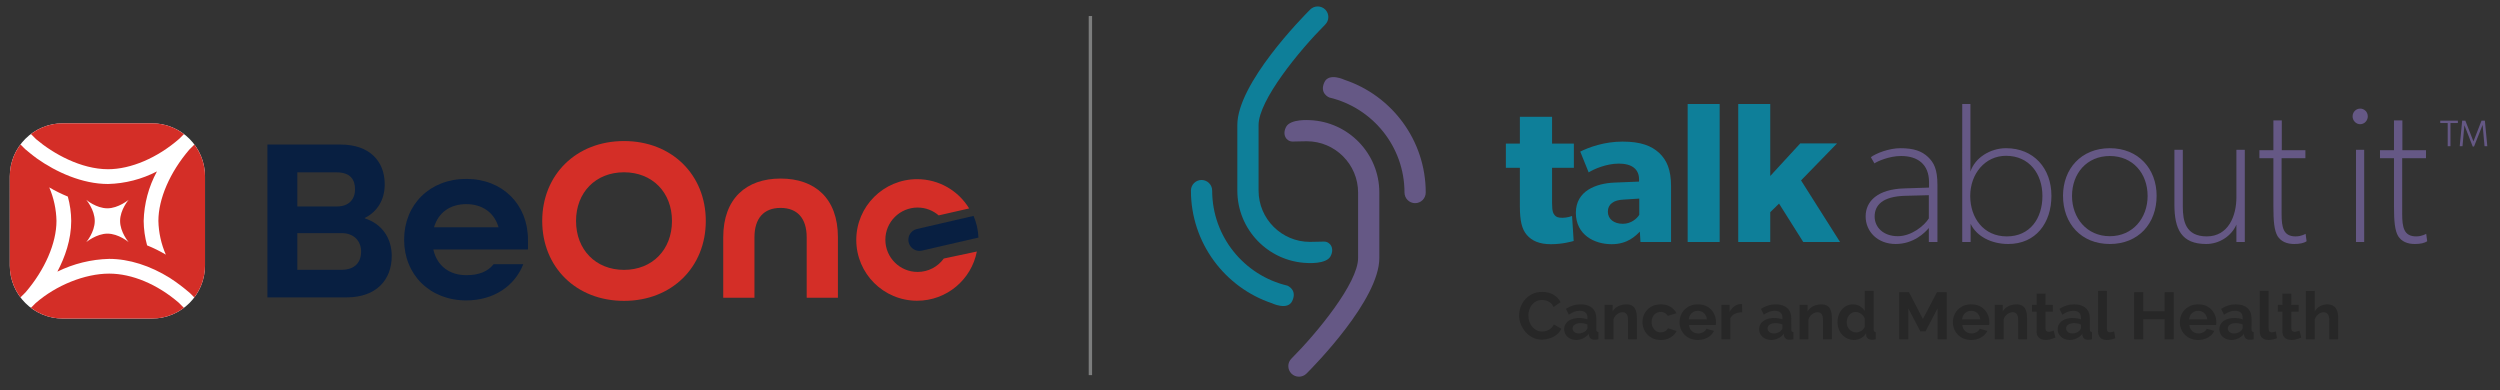 <?xml version="1.0" encoding="UTF-8" standalone="no"?>
<!-- Created with Inkscape (http://www.inkscape.org/) -->

<svg
   version="1.1"
   id="svg2"
   width="989.925"
   height="154.421"
   viewBox="0 0 989.925 154.421"
   sodipodi:docname="BeOne-TAI-Logo.ai"
   xmlns:inkscape="http://www.inkscape.org/namespaces/inkscape"
   xmlns:sodipodi="http://sodipodi.sourceforge.net/DTD/sodipodi-0.dtd"
   xmlns="http://www.w3.org/2000/svg"
   xmlns:svg="http://www.w3.org/2000/svg">
  <rect x="0" y="0" width="989.925" height="154.421" fill="#333333" stroke="none"/>
  <defs
     id="defs6">
    <clipPath
       clipPathUnits="userSpaceOnUse"
       id="clipPath16">
      <path
         d="M 0,115.816 H 742.444 V 0 H 0 Z"
         id="path14" />
    </clipPath>
  </defs>
  <sodipodi:namedview
     id="namedview4"
     pagecolor="#ffffff"
     bordercolor="#000000"
     borderopacity="0.25"
     inkscape:showpageshadow="2"
     inkscape:pageopacity="0.0"
     inkscape:pagecheckerboard="0"
     inkscape:deskcolor="#d1d1d1" />
  <g
     id="g8"
     inkscape:groupmode="layer"
     inkscape:label="BeOne-TAI-Logo"
     transform="matrix(1.333,0,0,-1.333,0,154.421)">
    <g
       id="g10">
      <g
         id="g12"
         clip-path="url(#clipPath16)">
        <g
           id="g18"
           transform="translate(467.52,65.999)">
          <path
             d="m 0,0 h -6.475 v -10.515 c 0,-2.495 0.357,-3.089 0.832,-3.624 0.416,-0.475 1.009,-0.713 2.257,-0.713 1.485,0 2.851,0.535 2.851,0.535 l 0.475,-7.426 c -0.712,-0.178 -3.326,-0.951 -6.772,-0.951 -3.386,0 -5.643,1.01 -7.129,2.733 -1.484,1.723 -2.079,4.159 -2.079,8.614 V 0 h -4.158 v 7.188 h 4.158 v 7.961 h 9.565 V 7.188 l 6.475,0 z"
             style="fill:#0e7f99;fill-opacity:1;fill-rule:nonzero;stroke:none"
             id="path20" />
        </g>
        <g
           id="g22"
           transform="translate(486.945,56.851)">
          <path
             d="m 0,0 -4.693,-0.297 c -2.911,-0.119 -4.634,-1.366 -4.634,-3.564 0,-2.258 1.841,-3.624 4.455,-3.624 2.555,0 4.278,1.663 4.872,2.673 z M 9.445,-12.891 H 0.356 l -0.178,3.089 c -1.248,-1.248 -3.624,-3.743 -8.377,-3.743 -5.168,0 -10.634,2.792 -10.634,9.327 0,6.535 6.001,8.733 11.407,8.971 L -0.06,5.05 v 0.653 c 0,3.089 -2.198,4.693 -6,4.693 -3.742,0 -7.485,-1.663 -8.971,-2.614 l -2.495,6.179 c 2.495,1.247 7.071,2.97 12.536,2.97 5.465,0 8.613,-1.248 10.931,-3.386 2.257,-2.139 3.504,-4.99 3.504,-9.921 z"
             style="fill:#0e7f99;fill-opacity:1;fill-rule:nonzero;stroke:none"
             id="path24" />
        </g>
        <path
           d="M 510.825,43.959 H 501.32 V 84.95 h 9.505 z"
           style="fill:#0e7f99;fill-opacity:1;fill-rule:nonzero;stroke:none"
           id="path26" />
        <g
           id="g28"
           transform="translate(546.587,43.959)">
          <path
             d="m 0,0 h -10.931 l -7.188,11.406 -2.614,-2.554 V 0 h -9.505 v 40.991 h 9.505 V 19.604 l 8.911,9.684 H -0.89 L -11.584,18.297 Z"
             style="fill:#0e7f99;fill-opacity:1;fill-rule:nonzero;stroke:none"
             id="path30" />
        </g>
        <g
           id="g32"
           transform="translate(565.954,57.682)">
          <path
             d="m 0,0 c -6.772,-0.178 -9.09,-2.792 -9.09,-6.178 0,-3.089 2.495,-5.822 6.892,-5.822 4.039,0 7.841,3.089 9.208,5.287 v 6.891 z m 7.01,-9.565 c -1.129,-1.366 -4.515,-4.752 -9.862,-4.752 -5.287,0 -8.911,3.624 -8.911,8.198 0,4.574 3.624,8.079 11.465,8.317 L 7.069,2.436 V 4.04 c 0,5.287 -3.327,7.782 -8.317,7.782 -3.624,0 -7.189,-1.663 -7.901,-2.198 l -1.069,1.842 c 1.485,1.128 5.346,2.673 8.792,2.673 4.039,0 6.356,-0.891 8.197,-2.614 C 8.494,9.862 9.564,7.961 9.564,3.208 V -13.723 H 7.01 Z"
             style="fill:#655885;fill-opacity:1;fill-rule:nonzero;stroke:none"
             id="path34" />
        </g>
        <g
           id="g36"
           transform="translate(606.706,57.623)">
          <path
             d="m 0,0 c 0,6.594 -3.921,11.941 -10.812,11.941 -6.238,0 -10.634,-5.347 -10.634,-11.941 0,-6.535 3.98,-12 10.872,-12 C -3.683,-12 0,-6.654 0,0 m -23.823,27.327 h 2.437 V 7.248 c 1.365,4.158 5.941,6.95 10.574,6.95 8.198,0 13.486,-5.94 13.486,-14.139 0,-8.079 -4.634,-14.317 -12.833,-14.317 -5.049,0 -9.446,2.317 -11.168,6 v -5.406 h -2.496 z"
             style="fill:#655885;fill-opacity:1;fill-rule:nonzero;stroke:none"
             id="path38" />
        </g>
        <g
           id="g40"
           transform="translate(615.497,57.623)">
          <path
             d="m 0,0 c 0,-6.475 4.336,-11.941 11.228,-11.941 6.891,0 11.228,5.466 11.228,11.941 0,6.713 -4.396,11.881 -11.228,11.881 C 4.396,11.881 0,6.713 0,0 m -2.674,0.059 c 0,8.02 5.406,14.139 13.902,14.139 8.495,0 13.901,-6.119 13.901,-14.139 0,-8.257 -5.406,-14.317 -13.901,-14.317 -8.496,0 -13.902,6.06 -13.902,14.317"
             style="fill:#655885;fill-opacity:1;fill-rule:nonzero;stroke:none"
             id="path42" />
        </g>
        <g
           id="g44"
           transform="translate(664.328,49.128)">
          <path
             d="m 0,0 c -1.485,-3.446 -5.109,-5.762 -8.97,-5.762 -7.367,0 -9.446,4.396 -9.446,11.703 v 16.277 h 2.495 V 5.287 c 0,-4.218 0.832,-8.792 7.129,-8.792 C -2.376,-3.505 0,2.614 0,8.079 V 22.218 H 2.495 V -5.168 l -2.495,0 z"
             style="fill:#655885;fill-opacity:1;fill-rule:nonzero;stroke:none"
             id="path46" />
        </g>
        <g
           id="g48"
           transform="translate(681.495,43.365)">
          <path
             d="m 0,0 c -2.258,0 -3.921,0.772 -4.931,2.317 -1.01,1.723 -1.248,4.455 -1.248,8.97 v 14.199 h -4.158 v 2.376 h 4.158 v 8.852 h 2.495 v -8.852 h 7.011 v -2.376 h -7.07 V 8.97 c 0,-3.98 0.475,-6.713 4.159,-6.713 1.781,0 2.97,0.773 2.97,0.773 L 3.683,0.832 C 2.97,0.297 1.723,0 0,0"
             style="fill:#655885;fill-opacity:1;fill-rule:nonzero;stroke:none"
             id="path50" />
        </g>
        <path
           d="m 699.851,71.346 h 2.436 V 43.959 h -2.436 z m 1.248,7.604 c -1.248,0 -2.258,1.07 -2.258,2.317 0,1.307 1.01,2.317 2.258,2.317 1.248,0 2.257,-1.01 2.257,-2.317 0,-1.247 -1.009,-2.317 -2.257,-2.317"
           style="fill:#655885;fill-opacity:1;fill-rule:nonzero;stroke:none"
           id="path52" />
        <g
           id="g54"
           transform="translate(717.317,43.365)">
          <path
             d="m 0,0 c -2.258,0 -3.921,0.772 -4.931,2.317 -1.01,1.723 -1.248,4.455 -1.248,8.97 v 14.199 h -4.158 v 2.376 h 4.158 v 8.852 h 2.495 v -8.852 h 7.011 v -2.376 h -7.07 V 8.97 c 0,-3.98 0.475,-6.713 4.159,-6.713 1.781,0 2.97,0.773 2.97,0.773 L 3.683,0.832 C 2.97,0.297 1.723,0 0,0"
             style="fill:#655885;fill-opacity:1;fill-rule:nonzero;stroke:none"
             id="path56" />
        </g>
        <g
           id="g58"
           transform="translate(393.329,44.081)">
          <path
             d="M 0,0 C 1.795,0 3.191,-1.995 1.895,-4.388 0.598,-6.781 -5.024,-6.361 -5.024,-6.361 h -0.031 c -11.513,0.441 -20.722,9.903 -20.722,21.51 v 19.46 c 0,12.396 19.429,32.109 21.636,34.316 1.23,1.23 3.249,1.23 4.479,0 1.23,-1.23 1.23,-3.248 -0.031,-4.478 C -7.326,56.814 -19.469,41.99 -19.469,34.609 v -19.46 c 0,-8.389 6.844,-15.234 15.234,-15.234 C -2.248,-0.085 -1.516,0 0,0"
             style="fill:#0e7f99;fill-opacity:1;fill-rule:nonzero;stroke:none"
             id="path60" />
        </g>
        <g
           id="g62"
           transform="translate(382.408,31.001)">
          <path
             d="m 0,0 c 0,0 3.043,-1.182 1.448,-4.572 -1.368,-2.906 -6.021,-0.664 -6.021,-0.664 -13.973,4.668 -24.066,17.915 -24.066,33.465 0,1.734 1.42,3.154 3.154,3.154 1.735,0 3.154,-1.42 3.154,-3.154 C -22.331,14.54 -12.805,3.028 0,0"
             style="fill:#0e7f99;fill-opacity:1;fill-rule:nonzero;stroke:none"
             id="path64" />
        </g>
        <g
           id="g66"
           transform="translate(383.955,73.799)">
          <path
             d="m 0,0 c -1.795,0 -3.191,1.995 -1.895,4.388 1.297,2.393 6.919,1.973 6.919,1.973 H 5.055 C 16.568,5.92 25.777,-3.542 25.777,-15.149 v -19.46 c 0,-12.396 -19.429,-32.109 -21.636,-34.316 -1.23,-1.23 -3.249,-1.23 -4.479,0 -1.23,1.23 -1.23,3.248 0.031,4.478 7.633,7.633 19.776,22.457 19.776,29.838 v 19.46 C 19.469,-6.76 12.625,0.085 4.235,0.085 2.248,0.085 1.516,0 0,0"
             style="fill:#655885;fill-opacity:1;fill-rule:nonzero;stroke:none"
             id="path68" />
        </g>
        <g
           id="g70"
           transform="translate(394.877,86.878)">
          <path
             d="m 0,0 c 0,0 -3.043,1.182 -1.448,4.572 1.368,2.906 6.021,0.664 6.021,0.664 13.973,-4.668 24.066,-17.915 24.066,-33.465 0,-1.734 -1.42,-3.154 -3.154,-3.154 -1.735,0 -3.154,1.42 -3.154,3.154 C 22.331,-14.54 12.805,-3.028 0,0"
             style="fill:#655885;fill-opacity:1;fill-rule:nonzero;stroke:none"
             id="path72" />
        </g>
        <g
           id="g74"
           transform="translate(451.25,22.166)">
          <path
             d="m 0,0 c 0,0.853 0.154,1.69 0.463,2.511 0.309,0.82 0.758,1.569 1.349,2.245 0.59,0.676 1.313,1.214 2.166,1.615 0.853,0.4 1.825,0.6 2.915,0.6 1.286,0 2.399,-0.282 3.338,-0.846 0.939,-0.565 1.637,-1.3 2.097,-2.206 L 10.241,2.481 C 10.004,3.006 9.696,3.423 9.315,3.732 8.934,4.04 8.527,4.257 8.094,4.382 7.661,4.506 7.234,4.569 6.814,4.569 6.131,4.569 5.537,4.431 5.032,4.155 4.526,3.88 4.103,3.518 3.761,3.072 3.42,2.626 3.168,2.127 3.003,1.575 2.839,1.024 2.757,0.473 2.757,-0.079 c 0,-0.617 0.099,-1.211 0.295,-1.782 0.198,-0.571 0.476,-1.077 0.837,-1.516 0.361,-0.44 0.795,-0.788 1.3,-1.044 0.506,-0.256 1.06,-0.384 1.664,-0.384 0.434,0 0.873,0.072 1.32,0.216 0.446,0.145 0.86,0.375 1.24,0.69 0.381,0.315 0.676,0.722 0.886,1.221 l 2.226,-1.28 C 12.249,-4.654 11.8,-5.245 11.176,-5.731 10.552,-6.217 9.853,-6.584 9.078,-6.834 8.304,-7.083 7.536,-7.208 6.775,-7.208 c -0.998,0 -1.91,0.207 -2.738,0.621 C 3.21,-6.174 2.498,-5.622 1.901,-4.933 1.303,-4.244 0.837,-3.469 0.502,-2.609 0.167,-1.75 0,-0.88 0,0"
             style="fill:#272727;fill-opacity:1;fill-rule:nonzero;stroke:none"
             id="path76" />
        </g>
        <g
           id="g78"
           transform="translate(471.061,17.558)">
          <path
             d="m 0,0 c 0.145,0.154 0.262,0.307 0.355,0.461 0.091,0.153 0.138,0.294 0.138,0.422 v 1.018 c -0.315,0.128 -0.657,0.227 -1.024,0.298 -0.368,0.07 -0.717,0.105 -1.044,0.105 -0.684,0 -1.244,-0.144 -1.684,-0.432 -0.44,-0.288 -0.66,-0.669 -0.66,-1.143 0,-0.255 0.072,-0.499 0.217,-0.729 0.144,-0.23 0.354,-0.416 0.63,-0.557 0.276,-0.141 0.603,-0.211 0.985,-0.211 0.393,0 0.781,0.073 1.161,0.221 C -0.545,-0.4 -0.236,-0.218 0,0 m -6.42,0.513 c 0,0.661 0.187,1.242 0.561,1.741 0.375,0.499 0.896,0.885 1.566,1.158 0.67,0.272 1.437,0.408 2.304,0.408 0.433,0 0.873,-0.032 1.319,-0.098 0.446,-0.066 0.834,-0.171 1.163,-0.315 v 0.549 c 0,0.644 -0.195,1.141 -0.581,1.489 -0.388,0.348 -0.962,0.522 -1.724,0.522 -0.564,0 -1.103,-0.098 -1.615,-0.295 -0.511,-0.197 -1.05,-0.486 -1.614,-0.867 l -0.847,1.733 c 0.682,0.446 1.381,0.781 2.097,1.004 0.716,0.224 1.467,0.335 2.255,0.335 1.47,0 2.615,-0.362 3.437,-1.087 0.82,-0.725 1.23,-1.76 1.23,-3.106 V 0.442 c 0,-0.273 0.049,-0.467 0.148,-0.583 0.099,-0.117 0.259,-0.188 0.482,-0.213 V -2.501 C 3.525,-2.54 3.311,-2.573 3.122,-2.6 2.931,-2.626 2.77,-2.639 2.639,-2.639 c -0.525,0 -0.922,0.118 -1.191,0.355 -0.27,0.236 -0.437,0.524 -0.503,0.866 L 0.886,-0.886 C 0.44,-1.464 -0.118,-1.91 -0.787,-2.225 -1.457,-2.54 -2.14,-2.698 -2.836,-2.698 c -0.683,0 -1.297,0.14 -1.841,0.418 -0.545,0.279 -0.972,0.662 -1.281,1.148 -0.308,0.487 -0.462,1.035 -0.462,1.645"
             style="fill:#272727;fill-opacity:1;fill-rule:nonzero;stroke:none"
             id="path80" />
        </g>
        <g
           id="g82"
           transform="translate(486.245,15.056)">
          <path
             d="m 0,0 h -2.639 v 5.706 c 0,0.815 -0.145,1.41 -0.433,1.786 -0.289,0.375 -0.689,0.563 -1.202,0.563 -0.354,0 -0.712,-0.09 -1.073,-0.27 C -5.708,7.606 -6.033,7.359 -6.322,7.045 -6.611,6.731 -6.821,6.369 -6.952,5.958 V 0 h -2.639 v 10.221 h 2.383 V 8.314 c 0.263,0.442 0.597,0.815 1.004,1.12 0.408,0.305 0.877,0.538 1.408,0.701 0.532,0.162 1.094,0.243 1.685,0.243 0.642,0 1.171,-0.114 1.585,-0.341 C -1.113,9.81 -0.798,9.505 -0.581,9.122 -0.365,8.739 -0.214,8.308 -0.128,7.827 -0.043,7.347 0,6.86 0,6.367 Z"
             style="fill:#272727;fill-opacity:1;fill-rule:nonzero;stroke:none"
             id="path84" />
        </g>
        <g
           id="g86"
           transform="translate(493.355,14.86)">
          <path
             d="m 0,0 c -0.84,0 -1.595,0.14 -2.265,0.419 -0.67,0.279 -1.24,0.668 -1.713,1.168 -0.473,0.5 -0.837,1.068 -1.093,1.704 -0.256,0.637 -0.384,1.305 -0.384,2.007 0,0.96 0.219,1.84 0.66,2.638 0.439,0.799 1.066,1.438 1.88,1.919 0.814,0.48 1.779,0.72 2.895,0.72 1.116,0 2.075,-0.243 2.876,-0.728 0.8,-0.486 1.397,-1.123 1.791,-1.911 L 2.067,7.149 C 1.844,7.529 1.549,7.821 1.181,8.025 0.814,8.228 0.407,8.33 -0.039,8.33 -0.539,8.33 -0.994,8.205 -1.408,7.954 -1.822,7.702 -2.146,7.348 -2.383,6.891 -2.619,6.434 -2.737,5.902 -2.737,5.297 c 0,-0.592 0.121,-1.117 0.364,-1.574 0.242,-0.458 0.568,-0.818 0.974,-1.082 0.407,-0.264 0.86,-0.396 1.36,-0.396 0.315,0 0.613,0.052 0.896,0.158 0.282,0.105 0.534,0.249 0.758,0.433 0.223,0.184 0.387,0.394 0.492,0.63 L 4.687,2.678 C 4.451,2.166 4.106,1.707 3.653,1.3 3.2,0.893 2.668,0.574 2.058,0.345 1.448,0.115 0.761,0 0,0"
             style="fill:#272727;fill-opacity:1;fill-rule:nonzero;stroke:none"
             id="path88" />
        </g>
        <g
           id="g90"
           transform="translate(501.646,20.984)">
          <path
             d="M 0,0 H 5.395 C 5.343,0.513 5.195,0.959 4.952,1.338 4.71,1.716 4.392,2.011 3.997,2.223 3.603,2.435 3.164,2.54 2.678,2.54 2.206,2.54 1.775,2.435 1.388,2.223 1.001,2.011 0.685,1.716 0.443,1.338 0.2,0.959 0.052,0.513 0,0 m 2.698,-6.125 c -0.827,0 -1.576,0.14 -2.245,0.419 -0.67,0.279 -1.241,0.662 -1.713,1.149 -0.473,0.487 -0.837,1.045 -1.093,1.675 -0.257,0.629 -0.385,1.295 -0.385,1.996 0,0.973 0.22,1.863 0.66,2.668 0.439,0.805 1.07,1.451 1.891,1.938 0.82,0.487 1.789,0.731 2.904,0.731 1.13,0 2.095,-0.244 2.895,-0.732 C 6.413,3.231 7.027,2.588 7.453,1.788 7.88,0.988 8.094,0.127 8.094,-0.796 8.094,-0.952 8.087,-1.112 8.074,-1.274 8.061,-1.437 8.047,-1.57 8.034,-1.674 H 0.058 c 0.053,-0.513 0.207,-0.962 0.463,-1.347 0.257,-0.385 0.585,-0.677 0.985,-0.875 0.4,-0.199 0.831,-0.299 1.29,-0.299 0.525,0 1.021,0.128 1.487,0.384 0.466,0.256 0.785,0.594 0.955,1.015 L 7.503,-3.427 C 7.253,-3.952 6.896,-4.418 6.43,-4.825 5.963,-5.232 5.415,-5.55 4.785,-5.78 4.155,-6.01 3.459,-6.125 2.698,-6.125"
             style="fill:#272727;fill-opacity:1;fill-rule:nonzero;stroke:none"
             id="path92" />
        </g>
        <g
           id="g94"
           transform="translate(517.498,23.091)">
          <path
             d="M 0,0 C -0.802,0 -1.516,-0.154 -2.146,-0.463 -2.777,-0.771 -3.23,-1.215 -3.505,-1.792 v -6.243 h -2.64 V 2.186 h 2.423 V 0.079 c 0.367,0.709 0.833,1.267 1.398,1.674 0.565,0.406 1.162,0.63 1.792,0.669 h 0.335 c 0.079,0 0.144,-0.007 0.197,-0.019 z"
             style="fill:#272727;fill-opacity:1;fill-rule:nonzero;stroke:none"
             id="path96" />
        </g>
        <g
           id="g98"
           transform="translate(528.979,17.558)">
          <path
             d="m 0,0 c 0.144,0.154 0.262,0.307 0.355,0.461 0.091,0.153 0.138,0.294 0.138,0.422 v 1.018 c -0.315,0.128 -0.657,0.227 -1.024,0.298 -0.368,0.07 -0.717,0.105 -1.045,0.105 -0.683,0 -1.243,-0.144 -1.683,-0.432 -0.44,-0.288 -0.66,-0.669 -0.66,-1.143 0,-0.255 0.072,-0.499 0.217,-0.729 0.144,-0.23 0.354,-0.416 0.63,-0.557 0.276,-0.141 0.603,-0.211 0.985,-0.211 0.393,0 0.781,0.073 1.161,0.221 C -0.545,-0.4 -0.236,-0.218 0,0 m -6.42,0.513 c 0,0.661 0.187,1.242 0.561,1.741 0.375,0.499 0.896,0.885 1.566,1.158 0.67,0.272 1.437,0.408 2.304,0.408 0.433,0 0.873,-0.032 1.319,-0.098 0.446,-0.066 0.834,-0.171 1.163,-0.315 v 0.549 c 0,0.644 -0.195,1.141 -0.582,1.489 -0.387,0.348 -0.961,0.522 -1.723,0.522 -0.564,0 -1.103,-0.098 -1.615,-0.295 -0.511,-0.197 -1.05,-0.486 -1.615,-0.867 l -0.846,1.733 c 0.682,0.446 1.381,0.781 2.097,1.004 0.716,0.224 1.467,0.335 2.255,0.335 1.47,0 2.615,-0.362 3.437,-1.087 0.82,-0.725 1.23,-1.76 1.23,-3.106 V 0.442 c 0,-0.273 0.049,-0.467 0.148,-0.583 0.099,-0.117 0.259,-0.188 0.482,-0.213 V -2.501 C 3.525,-2.54 3.311,-2.573 3.122,-2.6 2.931,-2.626 2.77,-2.639 2.639,-2.639 c -0.525,0 -0.922,0.118 -1.191,0.355 -0.27,0.236 -0.437,0.524 -0.503,0.866 L 0.886,-0.886 C 0.44,-1.464 -0.118,-1.91 -0.787,-2.225 -1.457,-2.54 -2.14,-2.698 -2.836,-2.698 c -0.683,0 -1.297,0.14 -1.841,0.418 -0.545,0.279 -0.972,0.662 -1.281,1.148 -0.308,0.487 -0.462,1.035 -0.462,1.645"
             style="fill:#272727;fill-opacity:1;fill-rule:nonzero;stroke:none"
             id="path100" />
        </g>
        <g
           id="g102"
           transform="translate(544.163,15.056)">
          <path
             d="m 0,0 h -2.639 v 5.706 c 0,0.815 -0.145,1.41 -0.433,1.786 -0.289,0.375 -0.689,0.563 -1.202,0.563 -0.354,0 -0.712,-0.09 -1.073,-0.27 C -5.708,7.606 -6.033,7.359 -6.322,7.045 -6.611,6.731 -6.821,6.369 -6.952,5.958 V 0 h -2.639 v 10.221 h 2.383 V 8.314 c 0.263,0.442 0.597,0.815 1.004,1.12 0.408,0.305 0.877,0.538 1.408,0.701 0.532,0.162 1.094,0.243 1.685,0.243 0.642,0 1.171,-0.114 1.585,-0.341 C -1.113,9.81 -0.798,9.505 -0.581,9.122 -0.365,8.739 -0.214,8.308 -0.128,7.827 -0.043,7.347 0,6.86 0,6.367 Z"
             style="fill:#272727;fill-opacity:1;fill-rule:nonzero;stroke:none"
             id="path104" />
        </g>
        <g
           id="g106"
           transform="translate(553.931,18.805)">
          <path
             d="M 0,0 V 2.415 C -0.132,2.788 -0.342,3.123 -0.63,3.419 -0.919,3.715 -1.241,3.95 -1.595,4.124 -1.95,4.298 -2.304,4.385 -2.659,4.385 -3.066,4.385 -3.434,4.302 -3.762,4.134 -4.09,3.967 -4.376,3.741 -4.618,3.458 -4.861,3.174 -5.045,2.846 -5.17,2.472 -5.295,2.099 -5.357,1.706 -5.357,1.294 c 0,-0.412 0.069,-0.802 0.207,-1.168 0.138,-0.368 0.338,-0.686 0.601,-0.957 0.262,-0.27 0.567,-0.483 0.916,-0.637 0.347,-0.155 0.724,-0.232 1.131,-0.232 0.25,0 0.502,0.042 0.759,0.126 0.256,0.083 0.498,0.199 0.728,0.347 0.23,0.148 0.434,0.329 0.611,0.541 C -0.227,-0.474 -0.092,-0.245 0,0 m -8.094,1.352 c 0,0.987 0.197,1.88 0.59,2.678 0.394,0.799 0.939,1.432 1.635,1.899 0.696,0.467 1.49,0.701 2.383,0.701 0.762,0 1.447,-0.187 2.058,-0.561 C -0.817,5.695 -0.342,5.219 0,4.641 v 5.987 H 2.638 V -0.794 c 0,-0.276 0.046,-0.473 0.139,-0.591 0.091,-0.118 0.248,-0.19 0.472,-0.217 V -3.748 C 2.789,-3.84 2.415,-3.886 2.127,-3.886 c -0.473,0 -0.864,0.118 -1.172,0.355 -0.309,0.236 -0.483,0.544 -0.522,0.925 l -0.04,0.65 c -0.38,-0.644 -0.895,-1.136 -1.545,-1.477 -0.65,-0.341 -1.33,-0.512 -2.038,-0.512 -0.71,0 -1.363,0.136 -1.96,0.409 -0.597,0.273 -1.116,0.649 -1.556,1.129 -0.44,0.481 -0.781,1.042 -1.024,1.685 -0.243,0.643 -0.364,1.334 -0.364,2.074"
             style="fill:#272727;fill-opacity:1;fill-rule:nonzero;stroke:none"
             id="path108" />
        </g>
        <g
           id="g110"
           transform="translate(575.553,15.056)">
          <path
             d="M 0,0 V 9.177 L -3.584,2.344 H -5.101 L -8.684,9.177 V 0 h -2.719 v 13.982 h 2.915 l 4.136,-7.956 4.175,7.956 H 2.718 L 2.718,0 Z"
             style="fill:#272727;fill-opacity:1;fill-rule:nonzero;stroke:none"
             id="path112" />
        </g>
        <g
           id="g114"
           transform="translate(582.841,20.984)">
          <path
             d="M 0,0 H 5.395 C 5.343,0.513 5.195,0.959 4.952,1.338 4.71,1.716 4.392,2.011 3.997,2.223 3.603,2.435 3.164,2.54 2.678,2.54 2.206,2.54 1.775,2.435 1.388,2.223 1.001,2.011 0.685,1.716 0.443,1.338 0.2,0.959 0.052,0.513 0,0 m 2.698,-6.125 c -0.827,0 -1.576,0.14 -2.245,0.419 -0.67,0.279 -1.241,0.662 -1.713,1.149 -0.473,0.487 -0.837,1.045 -1.093,1.675 -0.257,0.629 -0.385,1.295 -0.385,1.996 0,0.973 0.22,1.863 0.66,2.668 0.439,0.805 1.07,1.451 1.891,1.938 0.82,0.487 1.789,0.731 2.904,0.731 1.13,0 2.095,-0.244 2.895,-0.732 C 6.413,3.231 7.027,2.588 7.453,1.788 7.88,0.988 8.094,0.127 8.094,-0.796 8.094,-0.952 8.087,-1.112 8.074,-1.274 8.06,-1.437 8.047,-1.57 8.034,-1.674 H 0.058 c 0.053,-0.513 0.207,-0.962 0.463,-1.347 0.257,-0.385 0.585,-0.677 0.985,-0.875 0.4,-0.199 0.831,-0.299 1.29,-0.299 0.525,0 1.021,0.128 1.487,0.384 0.465,0.256 0.785,0.594 0.955,1.015 L 7.503,-3.427 C 7.253,-3.952 6.896,-4.418 6.43,-4.825 5.963,-5.232 5.415,-5.55 4.785,-5.78 4.155,-6.01 3.459,-6.125 2.698,-6.125"
             style="fill:#272727;fill-opacity:1;fill-rule:nonzero;stroke:none"
             id="path116" />
        </g>
        <g
           id="g118"
           transform="translate(602.14,15.056)">
          <path
             d="m 0,0 h -2.639 v 5.706 c 0,0.815 -0.145,1.41 -0.433,1.786 -0.289,0.375 -0.689,0.563 -1.202,0.563 -0.354,0 -0.712,-0.09 -1.073,-0.27 C -5.708,7.606 -6.033,7.359 -6.322,7.045 -6.611,6.731 -6.821,6.369 -6.952,5.958 V 0 h -2.639 v 10.221 h 2.383 V 8.314 c 0.263,0.442 0.597,0.815 1.004,1.12 0.408,0.305 0.877,0.538 1.408,0.701 0.532,0.162 1.094,0.243 1.685,0.243 0.642,0 1.171,-0.114 1.585,-0.341 C -1.113,9.81 -0.798,9.505 -0.581,9.122 -0.365,8.739 -0.214,8.308 -0.128,7.827 -0.043,7.347 0,6.86 0,6.367 Z"
             style="fill:#272727;fill-opacity:1;fill-rule:nonzero;stroke:none"
             id="path120" />
        </g>
        <g
           id="g122"
           transform="translate(610.569,15.569)">
          <path
             d="m 0,0 c -0.223,-0.092 -0.493,-0.197 -0.808,-0.315 -0.315,-0.118 -0.653,-0.213 -1.014,-0.286 -0.362,-0.072 -0.726,-0.108 -1.093,-0.108 -0.485,0 -0.932,0.085 -1.339,0.254 -0.407,0.169 -0.732,0.439 -0.975,0.809 -0.243,0.371 -0.364,0.856 -0.364,1.454 V 7.68 h -1.359 v 2.029 h 1.359 v 3.348 h 2.639 V 9.709 h 2.166 V 7.68 H -2.954 V 2.704 c 0.012,-0.349 0.111,-0.602 0.295,-0.757 0.184,-0.156 0.414,-0.234 0.69,-0.234 0.275,0 0.544,0.046 0.807,0.138 0.263,0.092 0.473,0.171 0.63,0.236 z"
             style="fill:#272727;fill-opacity:1;fill-rule:nonzero;stroke:none"
             id="path124" />
        </g>
        <g
           id="g126"
           transform="translate(617.658,17.558)">
          <path
             d="m 0,0 c 0.145,0.154 0.262,0.307 0.355,0.461 0.091,0.153 0.138,0.294 0.138,0.422 v 1.018 c -0.315,0.128 -0.657,0.227 -1.024,0.298 -0.368,0.07 -0.717,0.105 -1.044,0.105 -0.684,0 -1.244,-0.144 -1.684,-0.432 -0.44,-0.288 -0.66,-0.669 -0.66,-1.143 0,-0.255 0.072,-0.499 0.217,-0.729 0.144,-0.23 0.354,-0.416 0.63,-0.557 0.276,-0.141 0.603,-0.211 0.985,-0.211 0.393,0 0.781,0.073 1.161,0.221 C -0.545,-0.4 -0.236,-0.218 0,0 m -6.42,0.513 c 0,0.661 0.187,1.242 0.561,1.741 0.375,0.499 0.897,0.885 1.566,1.158 0.67,0.272 1.437,0.408 2.304,0.408 0.433,0 0.873,-0.032 1.319,-0.098 0.447,-0.066 0.834,-0.171 1.163,-0.315 v 0.549 c 0,0.644 -0.194,1.141 -0.581,1.489 -0.388,0.348 -0.962,0.522 -1.724,0.522 -0.564,0 -1.103,-0.098 -1.615,-0.295 -0.511,-0.197 -1.05,-0.486 -1.614,-0.867 l -0.847,1.733 c 0.682,0.446 1.381,0.781 2.097,1.004 0.716,0.224 1.467,0.335 2.255,0.335 1.47,0 2.616,-0.362 3.437,-1.087 0.82,-0.725 1.23,-1.76 1.23,-3.106 V 0.442 c 0,-0.273 0.049,-0.467 0.148,-0.583 0.099,-0.117 0.259,-0.188 0.482,-0.213 V -2.501 C 3.525,-2.54 3.311,-2.573 3.122,-2.6 2.931,-2.626 2.77,-2.639 2.639,-2.639 c -0.525,0 -0.922,0.118 -1.191,0.355 -0.27,0.236 -0.437,0.524 -0.503,0.866 L 0.886,-0.886 C 0.44,-1.464 -0.118,-1.91 -0.787,-2.225 -1.457,-2.54 -2.14,-2.698 -2.836,-2.698 c -0.683,0 -1.297,0.14 -1.841,0.418 -0.545,0.279 -0.972,0.662 -1.281,1.148 -0.308,0.487 -0.462,1.035 -0.462,1.645"
             style="fill:#272727;fill-opacity:1;fill-rule:nonzero;stroke:none"
             id="path128" />
        </g>
        <g
           id="g130"
           transform="translate(623.231,29.433)">
          <path
             d="m 0,0 h 2.639 v -11.103 c 0,-0.474 0.079,-0.794 0.236,-0.959 0.158,-0.164 0.375,-0.246 0.65,-0.246 0.21,0 0.427,0.026 0.65,0.079 0.223,0.052 0.42,0.118 0.591,0.196 l 0.354,-2.008 c -0.354,-0.171 -0.768,-0.302 -1.24,-0.394 -0.473,-0.092 -0.9,-0.138 -1.28,-0.138 -0.827,0 -1.468,0.22 -1.92,0.662 C 0.227,-13.47 0,-12.842 0,-12.026 Z"
             style="fill:#272727;fill-opacity:1;fill-rule:nonzero;stroke:none"
             id="path132" />
        </g>
        <g
           id="g134"
           transform="translate(645.701,29.039)">
          <path
             d="m 0,0 v -13.982 h -2.698 v 5.967 h -6.341 v -5.967 h -2.718 V 0 h 2.718 v -5.652 h 6.341 V 0 Z"
             style="fill:#272727;fill-opacity:1;fill-rule:nonzero;stroke:none"
             id="path136" />
        </g>
        <g
           id="g138"
           transform="translate(650.27,20.984)">
          <path
             d="M 0,0 H 5.395 C 5.343,0.513 5.195,0.959 4.952,1.338 4.71,1.716 4.392,2.011 3.997,2.223 3.603,2.435 3.164,2.54 2.678,2.54 2.206,2.54 1.775,2.435 1.388,2.223 1.001,2.011 0.685,1.716 0.443,1.338 0.2,0.959 0.052,0.513 0,0 m 2.698,-6.125 c -0.827,0 -1.576,0.14 -2.245,0.419 -0.67,0.279 -1.241,0.662 -1.713,1.149 -0.473,0.487 -0.837,1.045 -1.093,1.675 -0.257,0.629 -0.385,1.295 -0.385,1.996 0,0.973 0.22,1.863 0.66,2.668 0.439,0.805 1.07,1.451 1.891,1.938 0.82,0.487 1.789,0.731 2.904,0.731 1.13,0 2.095,-0.244 2.895,-0.732 C 6.413,3.231 7.027,2.588 7.453,1.788 7.88,0.988 8.094,0.127 8.094,-0.796 8.094,-0.952 8.087,-1.112 8.074,-1.274 8.061,-1.437 8.047,-1.57 8.034,-1.674 H 0.058 c 0.053,-0.513 0.207,-0.962 0.463,-1.347 0.257,-0.385 0.585,-0.677 0.985,-0.875 0.4,-0.199 0.831,-0.299 1.29,-0.299 0.525,0 1.021,0.128 1.487,0.384 0.466,0.256 0.785,0.594 0.955,1.015 L 7.503,-3.427 C 7.253,-3.952 6.896,-4.418 6.43,-4.825 5.963,-5.232 5.415,-5.55 4.785,-5.78 4.155,-6.01 3.459,-6.125 2.698,-6.125"
             style="fill:#272727;fill-opacity:1;fill-rule:nonzero;stroke:none"
             id="path140" />
        </g>
        <g
           id="g142"
           transform="translate(665.69,17.558)">
          <path
             d="m 0,0 c 0.144,0.154 0.262,0.307 0.355,0.461 0.091,0.153 0.138,0.294 0.138,0.422 v 1.018 c -0.315,0.128 -0.657,0.227 -1.024,0.298 -0.368,0.07 -0.717,0.105 -1.045,0.105 -0.683,0 -1.243,-0.144 -1.683,-0.432 -0.44,-0.288 -0.66,-0.669 -0.66,-1.143 0,-0.255 0.072,-0.499 0.217,-0.729 0.144,-0.23 0.354,-0.416 0.63,-0.557 0.276,-0.141 0.603,-0.211 0.985,-0.211 0.393,0 0.781,0.073 1.161,0.221 C -0.545,-0.4 -0.236,-0.218 0,0 m -6.42,0.513 c 0,0.661 0.187,1.242 0.561,1.741 0.375,0.499 0.896,0.885 1.566,1.158 0.67,0.272 1.437,0.408 2.304,0.408 0.433,0 0.873,-0.032 1.319,-0.098 0.446,-0.066 0.834,-0.171 1.163,-0.315 v 0.549 c 0,0.644 -0.195,1.141 -0.581,1.489 -0.388,0.348 -0.962,0.522 -1.724,0.522 -0.564,0 -1.103,-0.098 -1.615,-0.295 -0.511,-0.197 -1.05,-0.486 -1.615,-0.867 l -0.846,1.733 c 0.682,0.446 1.381,0.781 2.097,1.004 0.716,0.224 1.467,0.335 2.255,0.335 1.47,0 2.616,-0.362 3.437,-1.087 0.82,-0.725 1.23,-1.76 1.23,-3.106 V 0.442 c 0,-0.273 0.049,-0.467 0.148,-0.583 0.099,-0.117 0.259,-0.188 0.482,-0.213 V -2.501 C 3.525,-2.54 3.311,-2.573 3.122,-2.6 2.931,-2.626 2.77,-2.639 2.639,-2.639 c -0.525,0 -0.922,0.118 -1.191,0.355 -0.27,0.236 -0.437,0.524 -0.503,0.866 L 0.886,-0.886 C 0.44,-1.464 -0.118,-1.91 -0.787,-2.225 -1.457,-2.54 -2.14,-2.698 -2.836,-2.698 c -0.683,0 -1.297,0.14 -1.841,0.418 -0.545,0.279 -0.972,0.662 -1.281,1.148 -0.308,0.487 -0.462,1.035 -0.462,1.645"
             style="fill:#272727;fill-opacity:1;fill-rule:nonzero;stroke:none"
             id="path144" />
        </g>
        <g
           id="g146"
           transform="translate(671.263,29.433)">
          <path
             d="m 0,0 h 2.639 v -11.103 c 0,-0.474 0.079,-0.794 0.236,-0.959 0.158,-0.164 0.375,-0.246 0.65,-0.246 0.21,0 0.427,0.026 0.65,0.079 0.223,0.052 0.42,0.118 0.591,0.196 l 0.354,-2.008 c -0.354,-0.171 -0.768,-0.302 -1.24,-0.394 -0.473,-0.092 -0.9,-0.138 -1.28,-0.138 -0.827,0 -1.468,0.22 -1.92,0.662 C 0.227,-13.47 0,-12.842 0,-12.026 Z"
             style="fill:#272727;fill-opacity:1;fill-rule:nonzero;stroke:none"
             id="path148" />
        </g>
        <g
           id="g150"
           transform="translate(683.591,15.569)">
          <path
             d="m 0,0 c -0.224,-0.092 -0.493,-0.197 -0.808,-0.315 -0.315,-0.118 -0.653,-0.213 -1.014,-0.286 -0.362,-0.072 -0.726,-0.108 -1.093,-0.108 -0.485,0 -0.932,0.085 -1.339,0.254 -0.407,0.169 -0.732,0.439 -0.975,0.809 -0.243,0.371 -0.365,0.856 -0.365,1.454 V 7.68 h -1.358 v 2.029 h 1.358 v 3.348 h 2.64 V 9.709 h 2.166 V 7.68 H -2.954 V 2.704 c 0.012,-0.349 0.111,-0.602 0.295,-0.757 0.184,-0.156 0.414,-0.234 0.689,-0.234 0.276,0 0.545,0.046 0.808,0.138 0.263,0.092 0.473,0.171 0.63,0.236 z"
             style="fill:#272727;fill-opacity:1;fill-rule:nonzero;stroke:none"
             id="path152" />
        </g>
        <g
           id="g154"
           transform="translate(694.56,15.056)">
          <path
             d="m 0,0 h -2.639 v 5.706 c 0,0.789 -0.154,1.378 -0.463,1.766 -0.309,0.388 -0.732,0.583 -1.27,0.583 -0.315,0 -0.65,-0.09 -1.004,-0.27 C -5.731,7.606 -6.049,7.359 -6.332,7.045 -6.614,6.731 -6.821,6.369 -6.952,5.958 V 0 h -2.639 v 14.376 h 2.639 V 8.314 c 0.381,0.649 0.899,1.155 1.556,1.519 0.656,0.363 1.372,0.545 2.146,0.545 0.67,0 1.215,-0.114 1.635,-0.341 C -1.195,9.81 -0.866,9.505 -0.63,9.122 -0.394,8.739 -0.23,8.311 -0.138,7.837 -0.047,7.363 0,6.873 0,6.367 Z"
             style="fill:#272727;fill-opacity:1;fill-rule:nonzero;stroke:none"
             id="path156" />
        </g>
        <path
           d="m 324.407,4.415 h -1 v 106.667 h 1 z"
           style="fill:#7c7d7d;fill-opacity:1;fill-rule:nonzero;stroke:none"
           id="path158" />
        <g
           id="g160"
           transform="translate(724.88,79.301)">
          <path
             d="M 0,0 V 0.704 H 5.237 V 0 H 3.036 V -6.887 H 2.212 V 0 Z"
             style="fill:#655885;fill-opacity:1;fill-rule:nonzero;stroke:none"
             id="path162" />
        </g>
        <g
           id="g164"
           transform="translate(732.339,80.005)">
          <path
             d="M 0,0 2.403,-6.17 4.797,0 H 5.798 L 6.523,-7.591 H 5.698 L 5.124,-1.258 2.574,-7.69 H 2.189 L -0.29,-1.337 -0.848,-7.591 H -1.673 L -0.946,0 Z"
             style="fill:#655885;fill-opacity:1;fill-rule:nonzero;stroke:none"
             id="path166" />
        </g>
        <g
           id="g168"
           transform="translate(101.441,35.7)">
          <path
             d="m 0,0 c 4.165,0 5.831,2.43 5.831,5.415 0,3.054 -2.083,5.484 -5.762,5.484 H -13.12 V 0 Z m -1.388,18.813 c 3.679,0 5.414,2.22 5.414,5.067 0,2.915 -1.388,5.067 -5.484,5.067 H -13.12 V 18.813 Z m -20.617,18.395 h 21.727 c 8.608,0 13.12,-4.929 13.12,-11.801 0,-4.582 -2.152,-8.122 -5.9,-9.996 V 15.272 C 11.94,13.676 14.924,9.51 14.924,4.096 14.924,-2.985 10.343,-8.191 1.527,-8.191 h -23.532 z"
             style="fill:#081f41;fill-opacity:1;fill-rule:nonzero;stroke:none"
             id="path170" />
        </g>
        <g
           id="g172"
           transform="translate(148.089,48.334)">
          <path
             d="m 0,0 c -1.319,4.582 -5.067,6.873 -9.58,6.873 -4.65,0 -8.26,-2.361 -9.579,-6.873 z m -28.044,-3.679 c 0,10.413 7.636,18.049 18.464,18.049 10.83,0 18.327,-7.636 18.327,-18.049 v -2.915 h -28.114 c 1.11,-4.998 4.928,-7.636 9.787,-7.636 3.68,0 6.387,1.041 8.122,3.263 h 8.816 c -2.568,-6.526 -8.816,-10.76 -16.938,-10.76 -10.828,0 -18.464,7.636 -18.464,18.048"
             style="fill:#081f41;fill-opacity:1;fill-rule:nonzero;stroke:none"
             id="path174" />
        </g>
        <g
           id="g176"
           transform="translate(199.612,50.209)">
          <path
             d="m 0,0 c 0,-8.554 -5.859,-14.529 -14.249,-14.529 -8.39,0 -14.249,5.975 -14.249,14.529 0,8.513 5.859,14.459 14.249,14.459 C -5.859,14.459 0,8.513 0,0 m -14.249,23.736 c -14.242,0 -24.295,-10.053 -24.295,-23.736 0,-13.683 10.053,-23.736 24.295,-23.736 14.241,0 24.294,10.053 24.294,23.736 0,13.683 -10.053,23.736 -24.294,23.736"
             style="fill:#d42e27;fill-opacity:1;fill-rule:nonzero;stroke:none"
             id="path178" />
        </g>
        <g
           id="g180"
           transform="translate(248.905,45.35)">
          <path
             d="M 0,0 C 0,11.589 -6.842,17.453 -17.034,17.453 -27.226,17.453 -34.068,11.519 -34.068,0 v -17.941 h 6.353 2.924 V 0 c 0,5.633 2.755,8.735 7.757,8.735 5.002,0 7.757,-3.102 7.757,-8.735 V -17.941 H -6.727 0 Z"
             style="fill:#d42e27;fill-opacity:1;fill-rule:nonzero;stroke:none"
             id="path182" />
        </g>
        <g
           id="g184"
           transform="translate(289.194,51.708)">
          <path
             d="m 0,0 -9.92,-2.29 -3.885,-0.897 -3.004,-0.694 c -1.775,-0.409 -2.881,-2.18 -2.472,-3.955 0.41,-1.774 2.181,-2.881 3.955,-2.471 l 6.819,1.574 9.964,2.3 C 1.411,-5.32 1.267,-4.197 1.007,-3.072 0.76,-2.001 0.418,-0.977 0,0"
             style="fill:#081f41;fill-opacity:1;fill-rule:nonzero;stroke:none"
             id="path186" />
        </g>
        <g
           id="g188"
           transform="translate(280.356,39.048)">
          <path
             d="m 0,0 c -1.741,-2.408 -4.57,-3.982 -7.773,-3.982 -5.294,0 -9.586,4.282 -9.586,9.564 0,5.282 4.292,9.563 9.586,9.563 2.393,0 4.577,-0.881 6.256,-2.328 l 9.048,2.066 c -3.17,5.212 -8.906,8.693 -15.456,8.693 -9.981,0 -18.073,-8.084 -18.073,-18.055 0,-9.972 8.092,-18.055 18.073,-18.055 8.804,0 16.134,6.291 17.741,14.617 z"
             style="fill:#d42e27;fill-opacity:1;fill-rule:nonzero;stroke:none"
             id="path190" />
        </g>
        <g
           id="g192"
           transform="translate(18.66,79.213)">
          <path
             d="m 0,0 h 26.491 c 8.699,0 15.751,-7.052 15.751,-15.751 v -26.491 c 0,-8.699 -7.052,-15.751 -15.751,-15.751 H 0 c -8.699,0 -15.751,7.052 -15.751,15.751 v 26.491 C -15.751,-7.052 -8.699,0 0,0"
             style="fill:#ffffff;fill-opacity:1;fill-rule:nonzero;stroke:none"
             id="path194" />
        </g>
        <g
           id="g196"
           transform="translate(53.105,25.921)">
          <path
             d="m 0,0 c -6.379,5.492 -13.905,8.645 -20.671,8.645 -7.194,0 -15.774,-3.447 -21.874,-8.784 l -1.372,-1.375 c 2.638,-1.992 5.911,-3.187 9.471,-3.187 h 26.492 c 3.558,0 6.83,1.194 9.468,3.184 z"
             style="fill:#d42e27;fill-opacity:1;fill-rule:nonzero;stroke:none"
             id="path198" />
        </g>
        <g
           id="g200"
           transform="translate(10.722,74.502)">
          <path
             d="m 0,0 c 5.108,-4.338 13.347,-8.924 21.377,-8.924 6.774,0 14.688,3.385 21.168,9.056 l 1.377,1.375 C 41.28,3.509 37.999,4.711 34.428,4.711 H 7.937 C 4.38,4.711 1.11,3.518 -1.527,1.529 Z"
             style="fill:#d42e27;fill-opacity:1;fill-rule:nonzero;stroke:none"
             id="path202" />
        </g>
        <g
           id="g204"
           transform="translate(25.619,56.491)">
          <path
             d="m 0,0 c 0,0 2.954,-2.525 6.295,-2.525 3.223,0 6.294,2.525 6.294,2.525 0,0 -2.535,-2.944 -2.535,-6.282 0,-3.339 2.535,-6.29 2.535,-6.29 0,0 -2.954,2.525 -6.294,2.525 -3.225,0 -6.295,-2.525 -6.295,-2.525 0,0 2.527,2.951 2.527,6.29 C 2.527,-2.944 0,0 0,0 m -19.531,-28.981 1.519,1.518 c 5.743,6.7 9.169,14.609 9.169,21.186 -0.067,3.43 -0.796,6.815 -2.147,9.969 1.772,-1.04 3.615,-1.951 5.518,-2.727 0.651,-2.36 0.99,-4.794 1.008,-7.242 0,-5.593 -1.868,-10.806 -4.115,-15.059 4.796,2.36 10.048,3.652 15.394,3.788 5.897,0 12.229,-2.029 18.059,-5.686 1.193,-0.774 2.363,-1.587 3.495,-2.478 0,0 1.55,-1.209 2.38,-1.937 l 1.344,-1.344 c 1.993,2.638 3.189,5.912 3.189,9.473 V 6.971 c 0,3.546 -1.186,6.807 -3.163,9.439 l -1.51,-1.509 C 24.865,8.2 21.431,0.299 21.431,-6.277 c 0.079,-3.448 0.83,-6.847 2.209,-10.008 -1.783,1.055 -3.643,1.974 -5.564,2.75 -0.653,2.364 -0.996,4.804 -1.016,7.258 0.129,5.149 1.481,10.194 3.945,14.717 C 16.51,6.109 11.543,4.829 6.48,4.699 c -7.697,0 -15.455,3.563 -21.121,7.568 -0.387,0.279 -0.768,0.565 -1.14,0.86 0,0 -1.549,1.208 -2.378,1.936 l -1.371,1.37 c -1.988,-2.636 -3.181,-5.906 -3.181,-9.462 V -19.52 c 0,-3.555 1.193,-6.825 3.18,-9.461"
             style="fill:#d42e27;fill-opacity:1;fill-rule:nonzero;stroke:none"
             id="path206" />
        </g>
      </g>
    </g>
  </g>
</svg>
